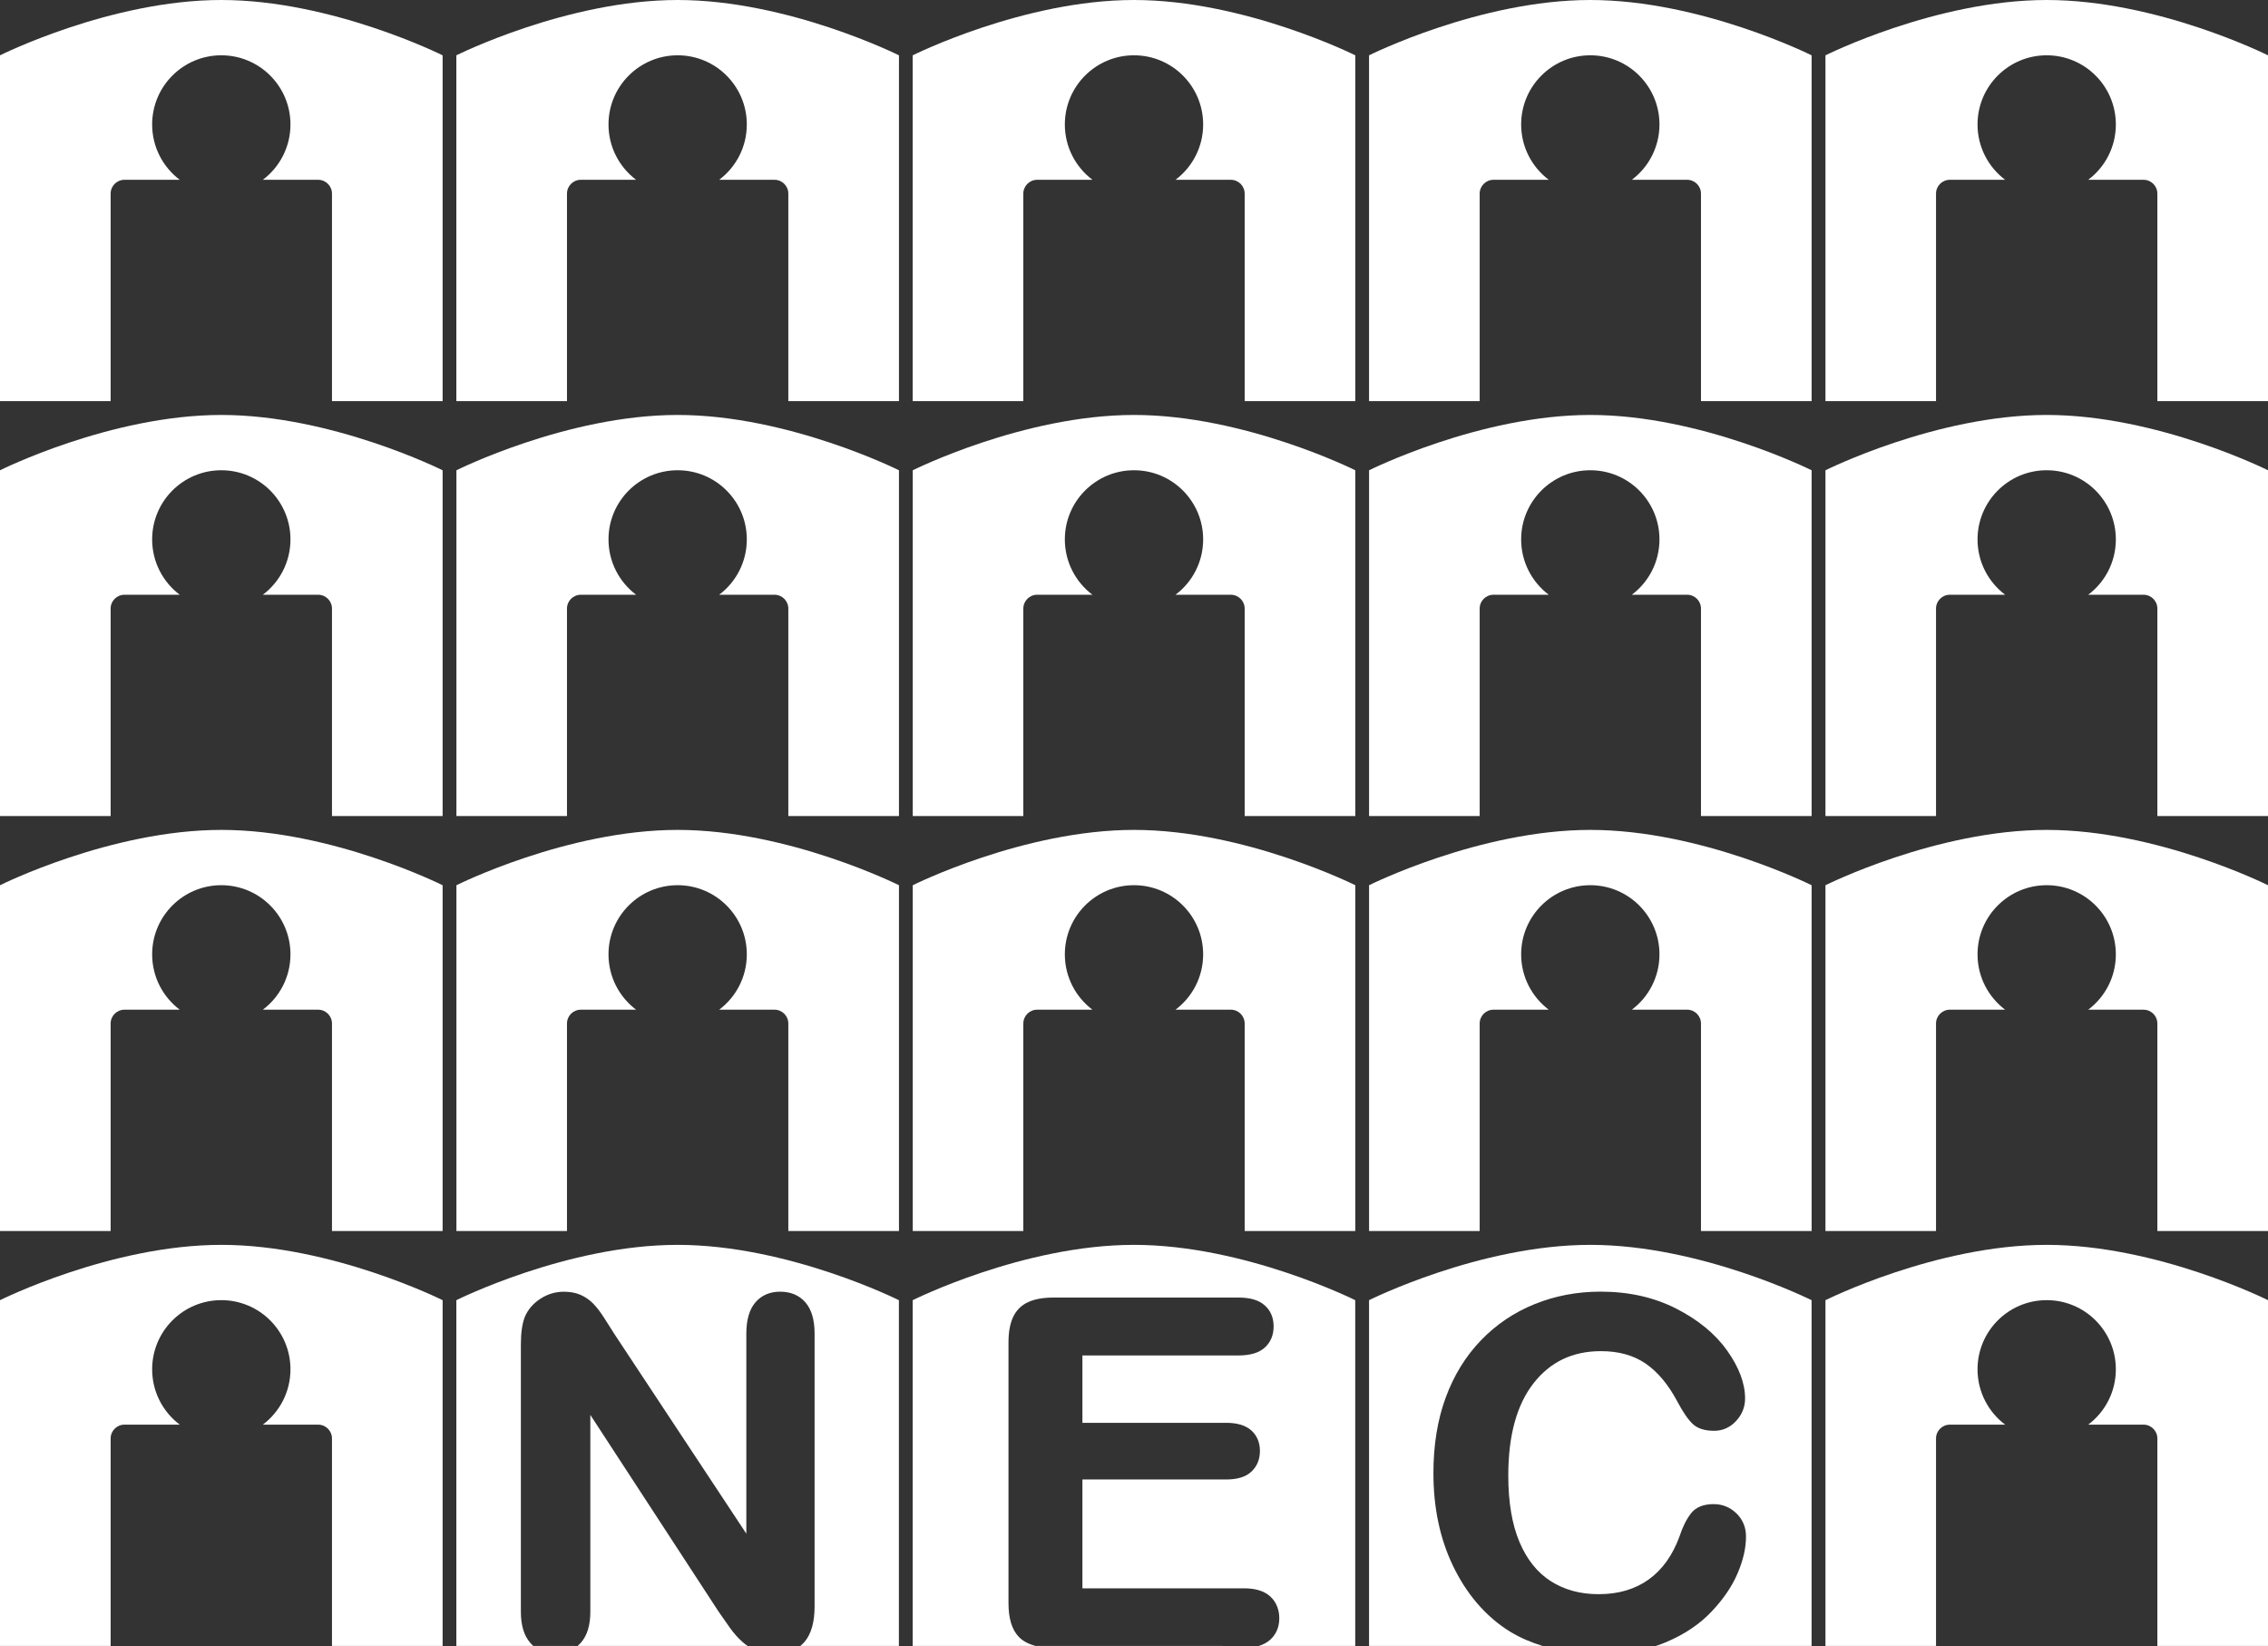 <?xml version="1.0" encoding="UTF-8"?><svg id="Layer_1" xmlns="http://www.w3.org/2000/svg" viewBox="0 0 608.02 441.19"><rect x="0" y="0" width="608.02" height="441.19" fill="#333333" stroke="none"/><defs><style>.cls-1{fill:#fff;}</style></defs><path class="cls-1" d="M29.66,107.51v-55.61c0-2.05,1.66-3.71,3.71-3.71h14.82c-4.5-3.39-7.4-8.77-7.4-14.83,0-10.24,8.3-18.54,18.54-18.54s18.54,8.3,18.54,18.54c0,6.06-2.91,11.45-7.41,14.83h14.83c2.05,0,3.71,1.66,3.71,3.71v55.61h29.66V14.83S88.98,0,59.32,0,0,14.83,0,14.83v92.68h29.66Z"/><path class="cls-1" d="M152,107.51v-55.61c0-2.05,1.66-3.71,3.71-3.71h14.82c-4.49-3.39-7.4-8.77-7.4-14.83,0-10.24,8.3-18.54,18.54-18.54s18.54,8.3,18.54,18.54c0,6.06-2.91,11.45-7.41,14.83h14.83c2.05,0,3.71,1.66,3.71,3.71v55.61h29.66V14.83S211.32,0,181.66,0s-59.32,14.83-59.32,14.83v92.68h29.66Z"/><path class="cls-1" d="M274.34,107.51v-55.61c0-2.05,1.66-3.71,3.71-3.71h14.82c-4.49-3.39-7.4-8.77-7.4-14.83,0-10.24,8.3-18.54,18.54-18.54s18.54,8.3,18.54,18.54c0,6.06-2.91,11.45-7.41,14.83h14.83c2.05,0,3.71,1.66,3.71,3.71v55.61h29.66V14.83S333.66,0,304,0s-59.32,14.83-59.32,14.83v92.68h29.66Z"/><path class="cls-1" d="M396.68,107.51v-55.61c0-2.05,1.66-3.71,3.71-3.71h14.81c-4.49-3.39-7.4-8.77-7.4-14.83,0-10.24,8.3-18.54,18.54-18.54s18.54,8.3,18.54,18.54c0,6.06-2.91,11.45-7.41,14.83h14.83c2.05,0,3.71,1.66,3.71,3.71v55.61h29.66V14.83S456,0,426.34,0s-59.32,14.83-59.32,14.83v92.68h29.66Z"/><path class="cls-1" d="M519.02,107.51v-55.61c0-2.05,1.66-3.71,3.71-3.71h14.82c-4.49-3.39-7.4-8.77-7.4-14.83,0-10.24,8.3-18.54,18.54-18.54s18.54,8.3,18.54,18.54c0,6.06-2.91,11.45-7.41,14.83h14.83c2.05,0,3.71,1.66,3.71,3.71v55.61h29.66V14.83s-29.66-14.83-59.32-14.83-59.32,14.83-59.32,14.83v92.68h29.66-.02Z"/><path class="cls-1" d="M29.66,218.73v-55.61c0-2.05,1.66-3.71,3.71-3.71h14.82c-4.5-3.39-7.4-8.77-7.4-14.83,0-10.24,8.3-18.54,18.54-18.54s18.54,8.3,18.54,18.54c0,6.06-2.91,11.45-7.41,14.83h14.83c2.05,0,3.71,1.66,3.71,3.71v55.61h29.66v-92.68s-29.66-14.83-59.32-14.83S0,126.05,0,126.05v92.68h29.66Z"/><path class="cls-1" d="M152,218.73v-55.61c0-2.05,1.66-3.71,3.71-3.71h14.82c-4.49-3.39-7.4-8.77-7.4-14.83,0-10.24,8.3-18.54,18.54-18.54s18.54,8.3,18.54,18.54c0,6.06-2.91,11.45-7.41,14.83h14.83c2.05,0,3.71,1.66,3.71,3.71v55.61h29.66v-92.68s-29.66-14.83-59.32-14.83-59.32,14.83-59.32,14.83v92.68h29.66-.02Z"/><path class="cls-1" d="M274.34,218.73v-55.61c0-2.05,1.66-3.71,3.71-3.71h14.82c-4.49-3.39-7.4-8.77-7.4-14.83,0-10.24,8.3-18.54,18.54-18.54s18.54,8.3,18.54,18.54c0,6.06-2.91,11.45-7.41,14.83h14.83c2.05,0,3.71,1.66,3.71,3.71v55.61h29.66v-92.68s-29.66-14.83-59.32-14.83-59.32,14.83-59.32,14.83v92.68h29.66-.02Z"/><path class="cls-1" d="M396.68,218.73v-55.61c0-2.05,1.66-3.71,3.71-3.71h14.81c-4.49-3.39-7.4-8.77-7.4-14.83,0-10.24,8.3-18.54,18.54-18.54s18.54,8.3,18.54,18.54c0,6.06-2.91,11.45-7.41,14.83h14.83c2.05,0,3.71,1.66,3.71,3.71v55.61h29.66v-92.68s-29.66-14.83-59.32-14.83-59.32,14.83-59.32,14.83v92.68h29.66,0Z"/><path class="cls-1" d="M519.02,218.73v-55.61c0-2.05,1.66-3.71,3.71-3.71h14.82c-4.49-3.39-7.4-8.77-7.4-14.83,0-10.24,8.3-18.54,18.54-18.54s18.54,8.3,18.54,18.54c0,6.06-2.91,11.45-7.41,14.83h14.83c2.05,0,3.71,1.66,3.71,3.71v55.61h29.66v-92.68s-29.66-14.83-59.32-14.83-59.32,14.83-59.32,14.83v92.68h29.66-.02Z"/><path class="cls-1" d="M29.66,329.95v-55.61c0-2.05,1.66-3.71,3.71-3.71h14.82c-4.5-3.39-7.4-8.77-7.4-14.83,0-10.24,8.3-18.54,18.54-18.54s18.54,8.3,18.54,18.54c0,6.06-2.91,11.45-7.41,14.83h14.83c2.05,0,3.71,1.66,3.71,3.71v55.61h29.66v-92.68s-29.66-14.83-59.32-14.83S0,237.27,0,237.27v92.68h29.66Z"/><path class="cls-1" d="M152,329.95v-55.61c0-2.05,1.66-3.71,3.71-3.71h14.82c-4.49-3.39-7.4-8.77-7.4-14.83,0-10.24,8.3-18.54,18.54-18.54s18.54,8.3,18.54,18.54c0,6.06-2.91,11.45-7.41,14.83h14.83c2.05,0,3.71,1.66,3.71,3.71v55.61h29.66v-92.68s-29.66-14.83-59.32-14.83-59.32,14.83-59.32,14.83v92.68h29.66-.02Z"/><path class="cls-1" d="M274.34,329.95v-55.61c0-2.05,1.66-3.71,3.71-3.71h14.82c-4.49-3.39-7.4-8.77-7.4-14.83,0-10.24,8.3-18.54,18.54-18.54s18.54,8.3,18.54,18.54c0,6.06-2.91,11.45-7.41,14.83h14.83c2.05,0,3.71,1.66,3.71,3.71v55.61h29.66v-92.68s-29.66-14.83-59.32-14.83-59.32,14.83-59.32,14.83v92.68h29.66-.02Z"/><path class="cls-1" d="M396.68,329.95v-55.61c0-2.05,1.66-3.71,3.71-3.71h14.81c-4.49-3.39-7.4-8.77-7.4-14.83,0-10.24,8.3-18.54,18.54-18.54s18.54,8.3,18.54,18.54c0,6.06-2.91,11.45-7.41,14.83h14.83c2.05,0,3.71,1.66,3.71,3.71v55.61h29.66v-92.68s-29.66-14.83-59.32-14.83-59.32,14.83-59.32,14.83v92.68h29.66,0Z"/><path class="cls-1" d="M519.02,329.95v-55.61c0-2.05,1.66-3.71,3.71-3.71h14.82c-4.49-3.39-7.4-8.77-7.4-14.83,0-10.24,8.3-18.54,18.54-18.54s18.54,8.3,18.54,18.54c0,6.06-2.91,11.45-7.41,14.83h14.83c2.05,0,3.71,1.66,3.71,3.71v55.61h29.66v-92.68s-29.66-14.83-59.32-14.83-59.32,14.83-59.32,14.83v92.68h29.66-.02Z"/><path class="cls-1" d="M29.66,441.17v-55.61c0-2.05,1.66-3.71,3.71-3.71h14.82c-4.5-3.39-7.4-8.77-7.4-14.83,0-10.24,8.3-18.54,18.54-18.54s18.54,8.3,18.54,18.54c0,6.06-2.91,11.45-7.41,14.83h14.83c2.05,0,3.71,1.66,3.71,3.71v55.61h29.66v-92.68s-29.66-14.83-59.32-14.83S0,348.49,0,348.49v92.68h29.66Z"/><path class="cls-1" d="M519.02,441.17v-55.61c0-2.05,1.66-3.71,3.71-3.71h14.82c-4.49-3.39-7.4-8.77-7.4-14.83,0-10.24,8.3-18.54,18.54-18.54s18.54,8.3,18.54,18.54c0,6.06-2.91,11.45-7.41,14.83h14.83c2.05,0,3.71,1.66,3.71,3.71v55.61h29.66v-92.68s-29.66-14.83-59.32-14.83-59.32,14.83-59.32,14.83v92.68h29.66-.02Z"/><path class="cls-1" d="M367.02,441.17v-92.68s29.66-14.83,59.32-14.83,59.32,14.83,59.32,14.83v92.68M443.88,441.17c.98-.32,1.95-.66,2.87-1.06,4.91-2.09,8.96-4.82,12.14-8.2,3.16-3.35,5.49-6.78,6.97-10.29,1.48-3.49,2.22-6.75,2.22-9.79,0-2.44-.86-4.54-2.56-6.19-1.69-1.65-3.76-2.49-6.11-2.49-2.71,0-4.8.81-6.1,2.51-1.23,1.6-2.24,3.65-3.05,6.13-1.87,5.11-4.63,8.95-8.28,11.57-3.64,2.61-8.1,3.93-13.42,3.93-4.91,0-9.16-1.16-12.79-3.47-3.62-2.3-6.42-5.79-8.42-10.51-1.99-4.71-3-10.65-3-17.83,0-10.75,2.28-18.97,6.77-24.72,4.5-5.75,10.47-8.61,18.07-8.61,4.78,0,8.75,1.12,11.98,3.33,3.23,2.22,6.07,5.6,8.49,10.15,1.49,2.81,2.85,4.81,4.12,6.02,1.33,1.26,3.28,1.85,5.76,1.85,2.28,0,4.28-.89,5.88-2.63,1.6-1.72,2.42-3.77,2.41-6.04,0-4.06-1.62-8.33-4.78-12.8-3.18-4.49-7.75-8.25-13.68-11.28-5.95-3.04-12.73-4.55-20.31-4.55-6.23,0-12.1,1.11-17.61,3.33s-10.33,5.46-14.43,9.72-7.26,9.38-9.45,15.35c-2.2,5.98-3.29,12.73-3.29,20.26,0,4.64.44,9.02,1.31,13.15s2.18,8.03,3.93,11.67c1.75,3.65,3.86,6.95,6.34,9.89,2.78,3.25,5.83,5.87,9.15,7.87,2.62,1.57,5.48,2.8,8.56,3.72"/><path class="cls-1" d="M244.68,441.17v-92.68s29.66-14.83,59.32-14.83,59.32,14.83,59.32,14.83v92.68M337.42,441.17c1.23-.36,2.28-.92,3.13-1.69,1.6-1.46,2.41-3.42,2.41-5.72s-.8-4.38-2.41-5.85c-1.63-1.49-4-2.19-7.02-2.19h-43.35v-29.17h38.53c2.98,0,5.28-.68,6.81-2.14,1.5-1.42,2.25-3.3,2.25-5.52s-.77-4.09-2.29-5.47c-1.55-1.4-3.83-2.06-6.77-2.06h-38.53v-18.06h41.89c3.06,0,5.43-.67,7.02-2.13,1.57-1.42,2.35-3.35,2.35-5.66s-.78-4.18-2.35-5.6c-1.59-1.45-3.95-2.12-7.02-2.12h-49.67c-2.71,0-4.97.39-6.77,1.22-1.81.82-3.17,2.17-4.02,3.98-.85,1.81-1.25,4.09-1.25,6.84v69.82c0,4.12.9,7.2,2.84,9.16,1.13,1.14,2.66,1.91,4.55,2.37"/><path class="cls-1" d="M122.34,441.17v-92.68s29.66-14.83,59.32-14.83,59.32,14.83,59.32,14.83v92.68M154.83,441.17c.29-.25.57-.51.83-.8,1.76-1.94,2.6-4.76,2.6-8.38v-52.75l34.37,52.7c1.02,1.49,2.04,2.94,3.05,4.36,1.03,1.44,2.15,2.71,3.37,3.79.45.4.92.76,1.4,1.08h14.09c.43-.34.83-.72,1.19-1.15,1.8-2.17,2.65-5.35,2.65-9.49v-73.05c0-3.66-.79-6.48-2.47-8.41-1.65-1.91-3.97-2.87-6.78-2.86-2.73,0-4.99.96-6.62,2.87-1.65,1.93-2.43,4.75-2.43,8.41v53.58l-35.26-53.35h0c-1.01-1.6-1.99-3.14-2.94-4.62-.96-1.5-1.91-2.73-2.85-3.69-.95-.97-2.06-1.75-3.32-2.32-1.29-.58-2.81-.87-4.55-.87-2.25,0-4.36.63-6.29,1.89-1.93,1.25-3.34,2.89-4.18,4.88-.71,1.84-1.05,4.27-1.05,7.36v71.66c0,3.58.82,6.38,2.53,8.34.27.31.56.58.85.84"/></svg>